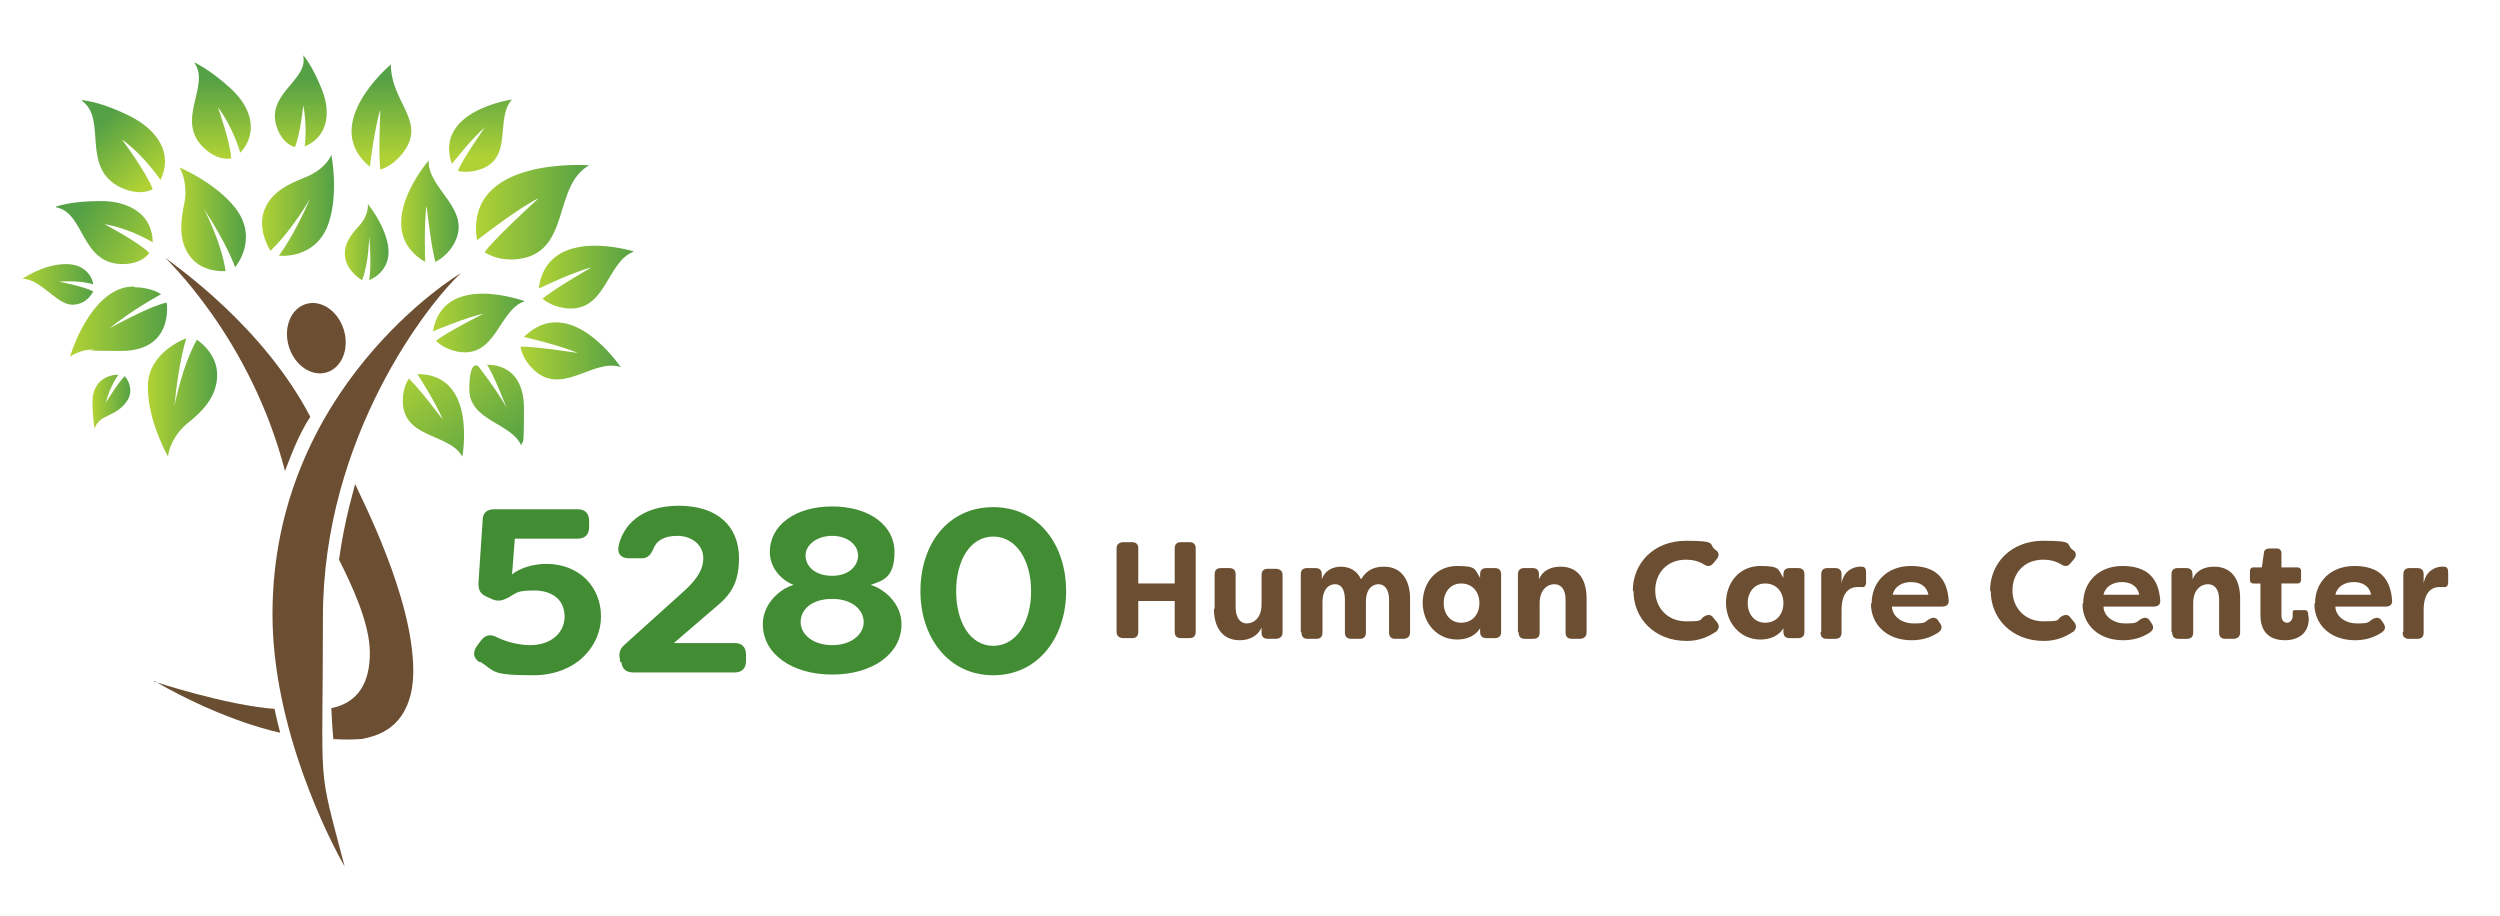 <?xml version="1.0" encoding="UTF-8"?>
<svg id="Layer_1" xmlns="http://www.w3.org/2000/svg" xmlns:xlink="http://www.w3.org/1999/xlink" version="1.1" viewBox="0 0 356.9 130.7">
  <!-- Generator: Adobe Illustrator 29.0.0, SVG Export Plug-In . SVG Version: 2.1.0 Build 186)  -->
  <defs>
    <style>
      .st0 {
        fill: url(#linear-gradient2);
      }

      .st1 {
        fill: url(#linear-gradient1);
      }

      .st2 {
        fill: url(#linear-gradient9);
      }

      .st3 {
        fill: url(#linear-gradient3);
      }

      .st4 {
        fill: url(#linear-gradient6);
      }

      .st5 {
        fill: url(#linear-gradient8);
      }

      .st6 {
        fill: url(#linear-gradient7);
      }

      .st7 {
        fill: url(#linear-gradient5);
      }

      .st8 {
        fill: url(#linear-gradient4);
      }

      .st9 {
        fill: url(#linear-gradient18);
      }

      .st10 {
        fill: url(#linear-gradient13);
      }

      .st11 {
        fill: url(#linear-gradient12);
      }

      .st12 {
        fill: url(#linear-gradient15);
      }

      .st13 {
        fill: url(#linear-gradient16);
      }

      .st14 {
        fill: url(#linear-gradient11);
      }

      .st15 {
        fill: url(#linear-gradient10);
      }

      .st16 {
        fill: url(#linear-gradient17);
      }

      .st17 {
        fill: url(#linear-gradient14);
      }

      .st18 {
        fill: url(#linear-gradient19);
      }

      .st19 {
        fill: url(#linear-gradient);
      }

      .st20 {
        fill: #428d34;
      }

      .st21 {
        fill: #6a4e31;
      }

      .st22 {
        fill: #6c4f32;
      }
    </style>
    <linearGradient id="linear-gradient" x1="21.2" y1="56.7" x2="31" y2="56.7" gradientUnits="userSpaceOnUse">
      <stop offset="0" stop-color="#b0d235"/>
      <stop offset="1" stop-color="#55a145"/>
    </linearGradient>
    <linearGradient id="linear-gradient1" x1="25.6" y1="31.3" x2="35" y2="31.3" xlink:href="#linear-gradient"/>
    <linearGradient id="linear-gradient2" x1="37.3" y1="29.4" x2="47.6" y2="29.4" xlink:href="#linear-gradient"/>
    <linearGradient id="linear-gradient3" x1="49.3" y1="34.5" x2="55.5" y2="34.5" xlink:href="#linear-gradient"/>
    <linearGradient id="linear-gradient4" x1="10.1" y1="46" x2="23.9" y2="46" xlink:href="#linear-gradient"/>
    <linearGradient id="linear-gradient5" x1="13.3" y1="57.3" x2="18.6" y2="57.3" xlink:href="#linear-gradient"/>
    <linearGradient id="linear-gradient6" x1="3.2" y1="40.6" x2="13.3" y2="40.6" xlink:href="#linear-gradient"/>
    <linearGradient id="linear-gradient7" x1="23.2" y1="37.8" x2="11.8" y2="29.8" xlink:href="#linear-gradient"/>
    <linearGradient id="linear-gradient8" x1="21.6" y1="25.9" x2="14.6" y2="17.4" xlink:href="#linear-gradient"/>
    <linearGradient id="linear-gradient9" x1="31.6" y1="22.5" x2="31.6" y2="11.3" xlink:href="#linear-gradient"/>
    <linearGradient id="linear-gradient10" x1="42.9" y1="22.5" x2="42.9" y2="11.3" xlink:href="#linear-gradient"/>
    <linearGradient id="linear-gradient11" x1="57.5" y1="52.5" x2="68.9" y2="67.7" xlink:href="#linear-gradient"/>
    <linearGradient id="linear-gradient12" x1="61.9" y1="46.1" x2="75" y2="46.1" xlink:href="#linear-gradient"/>
    <linearGradient id="linear-gradient13" x1="74.3" y1="50.1" x2="88.6" y2="50.1" xlink:href="#linear-gradient"/>
    <linearGradient id="linear-gradient14" x1="76.9" y1="39.6" x2="90.5" y2="39.6" xlink:href="#linear-gradient"/>
    <linearGradient id="linear-gradient15" x1="68.5" y1="22.5" x2="68.5" y2="11.3" xlink:href="#linear-gradient"/>
    <linearGradient id="linear-gradient16" x1="57.2" y1="30.1" x2="65.4" y2="30.1" xlink:href="#linear-gradient"/>
    <linearGradient id="linear-gradient17" x1="54.4" y1="22.5" x2="54.4" y2="11.3" xlink:href="#linear-gradient"/>
    <linearGradient id="linear-gradient18" x1="68" y1="30.3" x2="84.1" y2="30.3" xlink:href="#linear-gradient"/>
    <linearGradient id="linear-gradient19" x1="64.3" y1="47.4" x2="75.6" y2="62.7" xlink:href="#linear-gradient"/>
  </defs>
  <g>
    <path class="st22" d="M38.9,87.7c0-32.3,26.3-48.4,26.9-48.7-4.5,4.1-19.7,23.3-19.7,49.1s-.9,20.3,3.1,35.6c-2.3-4-10.3-19.8-10.3-36Z"/>
    <path class="st22" d="M40.7,67.3c-4.9-19.1-17.1-30.4-17.1-30.5,1.5,1.2,13.9,9.7,20.7,22.7-1.7,2.6-2.7,5.4-3.6,7.7Z"/>
    <g>
      <path class="st22" d="M47.5,105.5c1.3.1,2.9.1,4.1,0,2.3-.4,4.3-1.3,5.7-3.3,1.3-1.9,1.7-4.2,1.7-6.4,0-10.5-7.4-24.6-8.3-26.7,0,.2-1.5,4.9-2.3,10.8,1.9,3.8,4.4,9.1,4.4,13.3s-1.6,7.1-5.5,7.9c0,.5.2,3.6.3,4.5Z"/>
      <path class="st21" d="M22,97.2c10.2,5.9,18,7.4,18,7.4,0,0-.6-2.3-.8-3.4-6.9-.5-17.2-3.9-17.2-3.9Z"/>
    </g>
    <ellipse class="st22" cx="45.2" cy="48.2" rx="4.1" ry="5.1" transform="translate(-12.1 15.3) rotate(-16.9)"/>
    <g>
      <path class="st19" d="M26.6,48.3s-1.1,3.2-1.7,9.7c0,0,1-5.5,3.2-9.5,0,0,2.9,1.8,2.9,5s-2.2,5.3-4.2,6.9c-2,1.6-2.8,3.9-2.8,4.8,0,0-2.9-5-2.9-10s5.5-6.9,5.5-6.9Z"/>
      <path class="st1" d="M33.5,38s-1-3-4.4-8.2c0,0,2.5,4.7,3.1,8.9,0,0-3.2.3-5-2s-1.4-5.2-.9-7.6-.2-4.5-.7-5.2c0,0,5.1,2.1,8,5.8,3.4,4.4,0,8.4,0,8.4Z"/>
      <path class="st0" d="M39.8,36.5s2-2.5,4.5-8.2c0,0-2.6,4.6-5.7,7.5,0,0-1.9-2.9-.9-5.7s3.7-3.9,5.9-4.8c2.3-.9,3.4-2.4,3.7-3.2,0,0,1.1,5.4-.4,9.8-1.8,5.2-7,4.6-7,4.6Z"/>
      <path class="st3" d="M52.7,40s.4-2.1,0-6.3c0,0,0,3.6-1,6.3,0,0-2-1.1-2.4-3.1s.9-3.5,2-4.7,1.3-2.5,1.2-3.1c0,0,2.4,2.9,2.9,6,.6,3.7-2.7,4.9-2.7,4.9Z"/>
      <path class="st8" d="M19.2,41c.8,0,2.6.2,3.8,1,0,0-4.1,2.2-7.4,4.9,0,0,5.7-3.2,8.2-3.7,0,0,1.1,6.9-6.5,6.9s-2.8-.2-3.9-.2-2.1.2-3.4,1c.7-2.3,3.7-10,9.1-10Z"/>
      <path class="st7" d="M13.5,61.2s-.3-1.6-.3-3.9,1.5-3.8,3.7-3.8c0,0-1.2,1.6-1.8,4,0,0,1.7-2.8,2.7-3.8,0,0,.8.8.8,2.1s-1.2,2.6-2.7,3.3-2,1-2.4,2.1Z"/>
      <path class="st4" d="M13.3,41.6s-.8,1.9-3,1.9-4.5-3.7-7.1-3.7c0,0,3-2.1,6.2-2.1s3.9,2.4,3.9,2.9c0,0-1.5-.6-4.9-.4,0,0,3.6.7,4.9,1.4Z"/>
      <path class="st6" d="M8,29.5s2-.8,6.4-.8,7.4,2.2,7.4,5.9c0,0-3.2-2-6.9-2.6,0,0,4.8,2.5,6.4,4.1,0,0-.9,1.6-3.8,1.6-6,0-5.4-7.4-9.5-8.1Z"/>
      <path class="st5" d="M11.7,14.3s2.4.1,6.7,2.2,6.3,5.6,4.5,9.2c0,0-2.2-3.4-5.5-5.8,0,0,3.5,4.7,4.4,7.1,0,0-1.6,1.1-4.5-.2-5.9-2.8-1.9-9.8-5.6-12.4Z"/>
      <path class="st2" d="M27.7,8.9s2,.8,5.2,3.7,3.9,6.5,1.4,9.2c0,0-1-3.6-3.2-6.5,0,0,1.8,5,1.9,7.3,0,0-1.7.5-3.8-1.4-4.4-4,1-9-1.5-12.3Z"/>
      <path class="st15" d="M43.3,7.9s1.3,1.4,2.7,5,.5,6.8-2.5,8c0,0,.4-2.6-.2-5.9,0,0-.4,4.1-1.2,6,0,0-1.6-.3-2.5-2.6-1.9-5,4.4-6.8,3.7-10.4Z"/>
      <path class="st14" d="M58.4,54s-.9,1.2-.9,3.2c0,5.5,6.7,4.6,8.5,8,0,0,2.2-11.8-6.4-11.8,0,0,2.8,4.4,3.6,6.5,0,0-3.5-4.7-4.9-5.9Z"/>
      <path class="st11" d="M62.3,48.7s1,1.1,3,1.5c5.6,1,5.8-5.9,9.6-7.2,0,0-11.6-4.3-13.1,4.3,0,0,5-2.1,7.2-2.5,0,0-5.4,2.7-6.8,3.9Z"/>
      <path class="st10" d="M74.3,49.5s.2,1.6,1.7,3.1c4.1,4.2,8.6-1.5,12.6-.2,0,0-7.2-10.8-13.8-4.3,0,0,5.5,1.3,7.7,2.3,0,0-6.3-1-8.2-.9Z"/>
      <path class="st17" d="M77.4,42.6s1.1,1.1,3.3,1.4c5.9.7,5.8-6.6,9.8-8.1,0,0-12.4-3.9-13.6,5.3,0,0,5.2-2.5,7.5-3,0,0-5.6,3.2-7,4.5Z"/>
      <path class="st12" d="M65.4,24.4s1.3.4,3.1-.2c4.9-1.6,2.1-7.3,4.6-10,0,0-11.2,1.6-8.6,9.2,0,0,3.1-3.9,4.7-5.2,0,0-3.2,4.6-3.8,6.1Z"/>
      <path class="st13" d="M62.1,37.4s1.5-.6,2.6-2.4c3-5.1-3.7-7.9-3.5-12.1,0,0-8.5,9.8-.5,14.5,0,0-.2-5.7.2-8,0,0,.7,6.3,1.3,8.1Z"/>
      <path class="st16" d="M54.3,24.2s1.6-.4,3-2.1c3.9-4.7-1.5-7.3-1.5-12.9,0,0-10.3,8.6-3,14.6,0,0,.7-5.8,1.5-8.1,0,0-.3,6.5,0,8.5Z"/>
      <path class="st9" d="M69.2,36s1.7,1.3,4.6,1c7.8-.8,5-10.4,10.3-13.4,0,0-17.9-1.4-16,10.7,0,0,6-4.7,8.8-6,0,0-6.3,5.7-7.8,7.8Z"/>
      <path class="st18" d="M69.4,52.1s5.4-.6,5.4,6.2-.2,4.1-.4,5.3c-1.3-3.2-7.4-3.5-7.4-8s1.3-3.3,1.3-3.3c0,0,3,3.9,4,5.9,0,0-1.7-4.5-2.8-6.2Z"/>
    </g>
  </g>
  <g>
    <path class="st20" d="M68.4,94.5c-.9-.6-.9-1.5-.3-2.3l.6-.8c.6-.8,1.4-.9,2.3-.4,1.6.8,3.5,1.1,4.7,1.1,2.9,0,4.9-1.7,4.9-4.1s-1.8-3.7-4.3-3.7-2.5.3-3.7,1c-.8.4-1.4.6-2.2.3l-.9-.4c-.9-.4-1.2-.9-1.2-1.9l.6-9c0-1.1.6-1.6,1.7-1.6h11.9c1,0,1.6.6,1.6,1.6v1c0,1-.6,1.6-1.6,1.6h-9l-.4,5.1c1.1-.9,3-1.5,4.9-1.5,4.7,0,7.8,3.3,7.8,7.5s-3.5,8.4-9.7,8.4-5.4-.6-7.5-1.9Z"/>
    <path class="st20" d="M88.5,94.5v-.4c-.2-.8,0-1.5.7-2.1l8.1-7.3c1.8-1.6,3.1-3.1,3.1-5s-1.6-3.2-3.7-3.2-3,.8-3.4,1.8c-.4.9-.8,1.4-1.7,1.4h-1.8c-1.1,0-1.7-.6-1.5-1.7.6-2.9,3.1-5.8,8.6-5.8s8.6,2.9,8.6,7.5-2.1,5.9-4.3,7.8l-5,4.3h0c1.3,0,4.6,0,4.8,0h3.9c1,0,1.6.6,1.6,1.6v1c0,1-.6,1.6-1.6,1.6h-14.5c-1,0-1.6-.5-1.7-1.5Z"/>
    <path class="st20" d="M108.9,89.1c0-2.8,2.3-5,4.4-5.6-1.6-.6-3.4-2.3-3.4-4.7,0-3.8,3.6-6.5,8.9-6.5s8.9,2.7,8.9,6.5-1.8,4.1-3.4,4.7c2,.6,4.4,2.7,4.4,5.6,0,4.3-4.2,7.2-9.9,7.2s-9.9-2.9-9.9-7.2ZM123.3,88.8c0-1.7-1.6-3.3-4.5-3.3s-4.5,1.5-4.5,3.3,1.8,3.3,4.5,3.3,4.5-1.5,4.5-3.3ZM122.5,79.3c0-1.5-1.5-2.8-3.7-2.8s-3.8,1.3-3.8,2.8,1.3,2.9,3.8,2.9,3.7-1.5,3.7-2.9Z"/>
    <path class="st20" d="M131.4,84.4c0-6.7,3.9-12,10.4-12s10.4,5.4,10.4,12-4,12-10.4,12-10.4-5.4-10.4-12ZM147.2,84.4c0-4.4-2.1-7.8-5.4-7.8s-5.3,3.4-5.3,7.8,2,7.8,5.3,7.8,5.4-3.4,5.4-7.8Z"/>
    <path class="st22" d="M159.4,90.2v-11.9c0-.6.4-.9,1-.9h1.2c.6,0,.9.3.9.9v5h5.2v-5c0-.6.3-.9.9-.9h1.2c.6,0,.9.3.9.9v11.9c0,.6-.3.9-.9.9h-1.2c-.6,0-.9-.3-.9-.9v-4.4h-5.2v4.4c0,.6-.3.9-.9.9h-1.2c-.6,0-1-.3-1-.9Z"/>
    <path class="st22" d="M173.4,86.9v-4.9c0-.6.3-.9.9-.9h1.2c.6,0,.9.3.9.9v4.7c0,1.4.6,2.3,1.6,2.3s2.1-.8,2.1-2.7v-4.2c0-.6.3-.9.9-.9h1.1c.6,0,1,.3,1,.9v8.2c0,.6-.4.9-1,.9h-1.1c-.6,0-.9-.3-.9-.9v-.7c-.5,1.1-1.6,1.8-3.1,1.8-2.7,0-3.7-2.1-3.7-4.5Z"/>
    <path class="st22" d="M185.7,90.2v-8.2c0-.6.3-.9.9-.9h1.2c.6,0,.9.3.9.9v.7c.4-1.2,1.5-1.8,2.7-1.8s2.3.5,2.9,1.8c.9-1.5,2.1-1.8,3.3-1.8,2.6,0,3.7,2.1,3.7,4.5v4.9c0,.6-.4.9-1,.9h-1.1c-.6,0-.9-.3-.9-.9v-4.7c0-1.4-.6-2.2-1.5-2.2s-1.8.7-1.8,2.5v4.4c0,.6-.3.9-.9.9h-1.2c-.6,0-.9-.3-.9-.9v-4.7c0-1.4-.5-2.2-1.4-2.2s-1.8.7-1.8,2.6v4.3c0,.6-.3.9-.9.9h-1.2c-.6,0-.9-.3-.9-.9Z"/>
    <path class="st22" d="M203.1,86.1c0-3,2-5.3,4.9-5.3s2.5.5,3.3,1.7v-.5c0-.6.3-.9.9-.9h1.2c.6,0,.9.3.9.9v8.2c0,.6-.3.9-.9.9h-1.2c-.6,0-.9-.3-.9-.9v-.5c-.7,1.1-1.9,1.6-3.3,1.6-2.8,0-4.9-2.3-4.9-5.3ZM211.2,86.1c0-1.6-1-2.8-2.6-2.8s-2.5,1.3-2.5,2.8.9,2.8,2.5,2.8,2.6-1.2,2.6-2.8Z"/>
    <path class="st22" d="M216.7,90.2v-8.2c0-.6.3-.9.9-.9h1.2c.6,0,.9.3.9.9v.7c.5-1.2,1.6-1.8,3.1-1.8,2.7,0,3.7,2.1,3.7,4.5v4.9c0,.6-.4.9-1,.9h-1.1c-.6,0-.9-.3-.9-.9v-4.7c0-1.4-.6-2.2-1.6-2.2s-2.1.8-2.1,2.7v4.2c0,.6-.3.9-.9.9h-1.2c-.6,0-.9-.3-.9-.9Z"/>
    <path class="st22" d="M233.1,84.3c0-3.8,2.9-7.1,7.6-7.1s3.1.5,4.2,1.3c.5.3.6.8.2,1.3l-.5.6c-.4.5-.8.5-1.3.2-.8-.5-1.7-.7-2.6-.7-2.8,0-4.4,2-4.4,4.4s1.7,4.4,4.4,4.4,1.8-.2,2.6-.7c.5-.3,1-.3,1.3.2l.5.6c.4.5.3.9,0,1.3-1.2.8-2.5,1.4-4.3,1.4-4.7,0-7.6-3.3-7.6-7.1Z"/>
    <path class="st22" d="M246.4,86.1c0-3,2-5.3,4.9-5.3s2.5.5,3.3,1.7v-.5c0-.6.3-.9.9-.9h1.2c.6,0,.9.3.9.9v8.2c0,.6-.3.9-.9.9h-1.2c-.6,0-.9-.3-.9-.9v-.5c-.7,1.1-1.9,1.6-3.3,1.6-2.8,0-4.9-2.3-4.9-5.3ZM254.6,86.1c0-1.6-1-2.8-2.6-2.8s-2.5,1.3-2.5,2.8.9,2.8,2.5,2.8,2.6-1.2,2.6-2.8Z"/>
    <path class="st22" d="M260,90.2v-8.2c0-.6.3-.9.9-.9h1.1c.6,0,.9.3.9.9v1.3c.3-1.9,1.8-2.4,2.6-2.4h.3c.5,0,.6.4.6.8v1.4c0,.6-.3.8-.7.7-.2,0-.3,0-.5,0-1.2,0-2.3.8-2.3,3.3v3.2c0,.6-.3.9-.9.9h-1.2c-.6,0-.9-.3-.9-.9Z"/>
    <path class="st22" d="M267.2,86.1c0-2.9,2.1-5.3,5.6-5.3s5.2,1.7,5.4,5c0,.6-.4.8-1,.8h-7.1c0,1.2,1.2,2.4,3.1,2.4s1.5-.2,2.2-.6c.5-.3,1-.3,1.3.2l.2.3c.4.5.4,1-.2,1.4-1.2.8-2.5,1.1-3.8,1.1-3.6,0-5.8-2.3-5.8-5.2ZM275.3,84.9c-.3-1.4-1.4-1.8-2.5-1.8s-2.3.5-2.6,1.8h5.1Z"/>
    <path class="st22" d="M284.1,84.3c0-3.8,2.9-7.1,7.6-7.1s3.1.5,4.2,1.3c.5.3.6.8.2,1.3l-.5.6c-.4.5-.8.5-1.3.2-.8-.5-1.7-.7-2.6-.7-2.8,0-4.4,2-4.4,4.4s1.7,4.4,4.4,4.4,1.8-.2,2.6-.7c.5-.3,1-.3,1.3.2l.5.6c.4.5.3.9,0,1.3-1.2.8-2.5,1.4-4.3,1.4-4.7,0-7.6-3.3-7.6-7.1Z"/>
    <path class="st22" d="M297.4,86.1c0-2.9,2.1-5.3,5.6-5.3s5.2,1.7,5.4,5c0,.6-.4.8-1,.8h-7.1c0,1.2,1.2,2.4,3.1,2.4s1.5-.2,2.2-.6c.5-.3,1-.3,1.3.2l.2.3c.4.5.4,1-.2,1.4-1.2.8-2.5,1.1-3.8,1.1-3.6,0-5.8-2.3-5.8-5.2ZM305.4,84.9c-.3-1.4-1.4-1.8-2.5-1.8s-2.3.5-2.6,1.8h5.1Z"/>
    <path class="st22" d="M310,90.2v-8.2c0-.6.3-.9.9-.9h1.2c.6,0,.9.3.9.9v.7c.5-1.2,1.6-1.8,3.1-1.8,2.7,0,3.7,2.1,3.7,4.5v4.9c0,.6-.4.9-1,.9h-1.1c-.6,0-.9-.3-.9-.9v-4.7c0-1.4-.6-2.2-1.6-2.2s-2.1.8-2.1,2.7v4.2c0,.6-.3.9-.9.9h-1.2c-.6,0-.9-.3-.9-.9Z"/>
    <path class="st22" d="M322.7,87.8v-4.5h-1c-.3,0-.5-.2-.5-.5v-1.3c0-.3.2-.5.5-.5h1.2l.3-2.1c0-.4.4-.6.8-.6h1c.5,0,.7.3.7.7v2h2.3c.3,0,.5.2.5.5v1.3c0,.3-.2.5-.5.5h-2.3v4.6c0,.7.4,1,.8,1s.8-.4.8-.9,0-.2,0-.4c0-.4,0-.5.4-.5h1.2c.3,0,.5,0,.6.4,0,.3.1.6.1.8,0,2.2-1.6,3.1-3.4,3.1s-3.5-.8-3.5-3.6Z"/>
    <path class="st22" d="M330.5,86.1c0-2.9,2.1-5.3,5.6-5.3s5.2,1.7,5.4,5c0,.6-.4.8-1,.8h-7.1c0,1.2,1.2,2.4,3.1,2.4s1.5-.2,2.2-.6c.5-.3,1-.3,1.3.2l.2.3c.4.5.4,1-.2,1.4-1.2.8-2.5,1.1-3.8,1.1-3.6,0-5.8-2.3-5.8-5.2ZM338.5,84.9c-.3-1.4-1.4-1.8-2.5-1.8s-2.3.5-2.6,1.8h5.1Z"/>
    <path class="st22" d="M343.1,90.2v-8.2c0-.6.3-.9.9-.9h1.1c.6,0,.9.3.9.9v1.3c.3-1.9,1.8-2.4,2.6-2.4h.3c.5,0,.6.4.6.8v1.4c0,.6-.3.8-.7.7-.2,0-.3,0-.5,0-1.2,0-2.3.8-2.3,3.3v3.2c0,.6-.3.9-.9.9h-1.2c-.6,0-.9-.3-.9-.9Z"/>
  </g>
</svg>